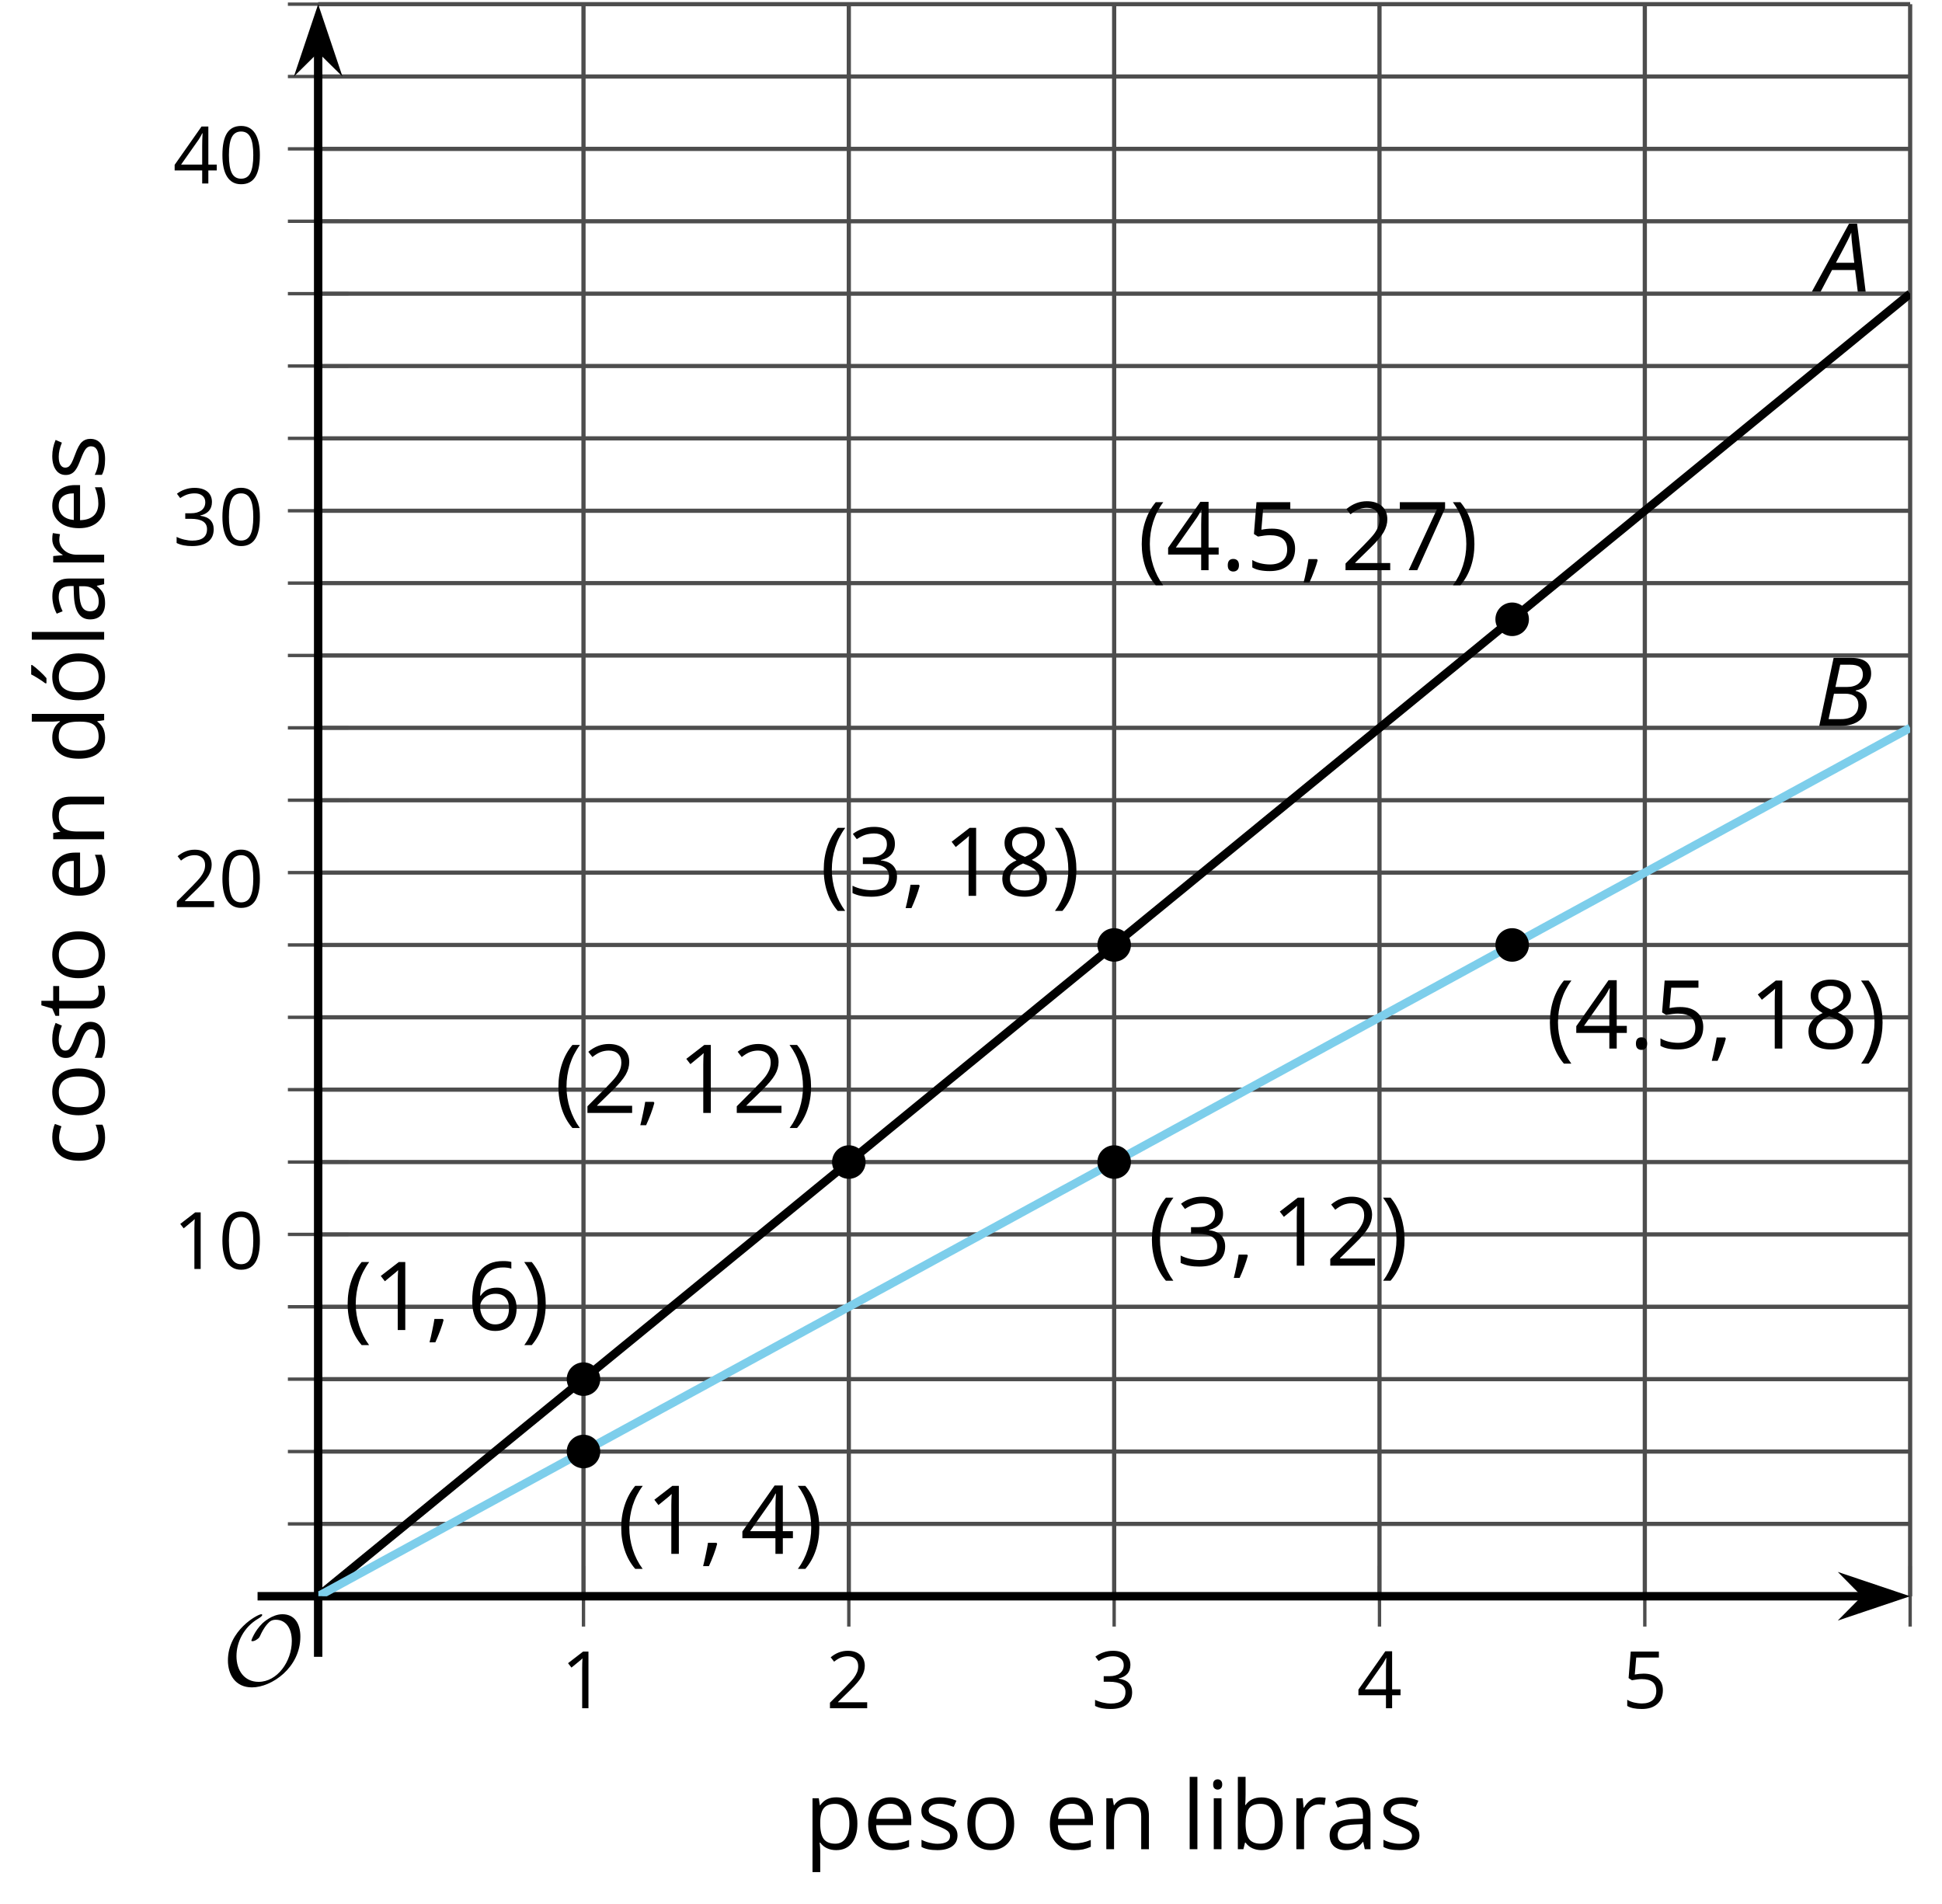 <?xml version='1.0' encoding='UTF-8'?>
<!-- This file was generated by dvisvgm 2.1.3 -->
<svg height='226.253pt' version='1.1' viewBox='-72 -72 230.753 226.253' width='230.753pt' xmlns='http://www.w3.org/2000/svg' xmlns:xlink='http://www.w3.org/1999/xlink'>
<defs>
<clipPath id='clip1'>
<path d='M-34.195 117.664H154.968V-71.504H-34.195Z'/>
</clipPath>
<path d='M0.453 -3.099C0.453 -2.138 0.597 -1.238 0.878 -0.403S1.575 1.166 2.116 1.79H3C2.486 1.094 2.094 0.326 1.823 -0.519S1.414 -2.227 1.414 -3.111C1.414 -4.011 1.547 -4.884 1.812 -5.735C2.083 -6.586 2.481 -7.365 3.011 -8.077H2.116C1.58 -7.436 1.166 -6.691 0.884 -5.84C0.597 -4.989 0.453 -4.077 0.453 -3.099Z' id='g10-8'/>
<path d='M2.895 -3.099C2.895 -4.066 2.751 -4.978 2.47 -5.834C2.188 -6.685 1.773 -7.431 1.232 -8.077H0.337C0.867 -7.365 1.265 -6.586 1.536 -5.735C1.801 -4.884 1.934 -4.011 1.934 -3.111C1.934 -2.227 1.796 -1.359 1.525 -0.519C1.254 0.326 0.862 1.099 0.348 1.79H1.232C1.768 1.171 2.182 0.442 2.464 -0.392C2.751 -1.227 2.895 -2.133 2.895 -3.099Z' id='g10-9'/>
<path d='M1.934 -1.315H0.928C0.878 -0.978 0.796 -0.525 0.674 0.039C0.558 0.602 0.448 1.077 0.348 1.459H1.039C1.232 1.039 1.42 0.586 1.602 0.099C1.785 -0.392 1.923 -0.818 2.017 -1.188L1.934 -1.315Z' id='g10-12'/>
<path d='M0.84 -0.586C0.84 -0.32 0.901 -0.133 1.028 -0.011C1.149 0.099 1.304 0.16 1.492 0.16C1.702 0.16 1.867 0.094 1.989 -0.033S2.171 -0.348 2.171 -0.586C2.171 -0.834 2.111 -1.017 1.989 -1.149C1.873 -1.271 1.707 -1.337 1.492 -1.337C1.282 -1.337 1.122 -1.271 1.006 -1.149C0.895 -1.017 0.84 -0.834 0.84 -0.586Z' id='g10-14'/>
<path d='M5.906 -4.05C5.906 -5.398 5.68 -6.425 5.227 -7.138C4.768 -7.851 4.105 -8.204 3.227 -8.204C2.326 -8.204 1.657 -7.862 1.221 -7.182S0.564 -5.459 0.564 -4.05C0.564 -2.685 0.79 -1.652 1.243 -0.95C1.696 -0.243 2.359 0.11 3.227 0.11C4.133 0.11 4.807 -0.232 5.249 -0.923C5.685 -1.613 5.906 -2.652 5.906 -4.05ZM1.492 -4.05C1.492 -5.227 1.63 -6.077 1.906 -6.608C2.182 -7.144 2.624 -7.409 3.227 -7.409C3.84 -7.409 4.282 -7.138 4.553 -6.597C4.829 -6.061 4.967 -5.21 4.967 -4.05S4.829 -2.039 4.553 -1.492C4.282 -0.95 3.84 -0.68 3.227 -0.68C2.624 -0.68 2.182 -0.95 1.906 -1.481C1.63 -2.022 1.492 -2.873 1.492 -4.05Z' id='g10-16'/>
<path d='M3.95 0V-8.077H3.177L1.039 -6.425L1.525 -5.796C2.304 -6.431 2.746 -6.79 2.84 -6.873S3.022 -7.039 3.099 -7.116C3.072 -6.691 3.055 -6.238 3.055 -5.757V0H3.95Z' id='g10-17'/>
<path d='M5.862 0V-0.851H1.707V-0.895L3.475 -2.624C4.265 -3.392 4.801 -4.022 5.088 -4.525S5.519 -5.53 5.519 -6.044C5.519 -6.702 5.304 -7.221 4.873 -7.613C4.442 -8 3.845 -8.193 3.088 -8.193C2.21 -8.193 1.403 -7.884 0.657 -7.265L1.144 -6.641C1.514 -6.934 1.845 -7.133 2.144 -7.243C2.448 -7.354 2.762 -7.409 3.099 -7.409C3.564 -7.409 3.928 -7.282 4.188 -7.028C4.448 -6.779 4.58 -6.436 4.58 -6.006C4.58 -5.702 4.53 -5.414 4.425 -5.149S4.166 -4.613 3.961 -4.332S3.326 -3.586 2.68 -2.928L0.552 -0.79V0H5.862Z' id='g10-18'/>
<path d='M5.558 -6.177C5.558 -6.801 5.343 -7.293 4.906 -7.657C4.47 -8.011 3.862 -8.193 3.077 -8.193C2.597 -8.193 2.144 -8.122 1.713 -7.967C1.276 -7.823 0.895 -7.613 0.564 -7.354L1.028 -6.735C1.431 -6.994 1.785 -7.171 2.099 -7.265S2.746 -7.409 3.099 -7.409C3.564 -7.409 3.934 -7.298 4.199 -7.072C4.475 -6.845 4.608 -6.536 4.608 -6.144C4.608 -5.652 4.425 -5.265 4.055 -4.983C3.685 -4.707 3.188 -4.569 2.558 -4.569H1.751V-3.779H2.547C4.088 -3.779 4.856 -3.287 4.856 -2.309C4.856 -1.215 4.16 -0.669 2.762 -0.669C2.409 -0.669 2.033 -0.713 1.635 -0.807C1.243 -0.895 0.867 -1.028 0.519 -1.199V-0.326C0.856 -0.166 1.199 -0.05 1.558 0.011C1.912 0.077 2.304 0.11 2.729 0.11C3.713 0.11 4.47 -0.099 5.006 -0.508C5.541 -0.923 5.807 -1.519 5.807 -2.287C5.807 -2.823 5.652 -3.26 5.337 -3.591S4.541 -4.127 3.895 -4.21V-4.254C4.425 -4.365 4.834 -4.586 5.127 -4.912C5.414 -5.238 5.558 -5.663 5.558 -6.177Z' id='g10-19'/>
<path d='M6.243 -1.856V-2.691H5.044V-8.122H4.072L0.238 -2.657V-1.856H4.166V0H5.044V-1.856H6.243ZM4.166 -2.691H1.155L3.68 -6.282C3.834 -6.514 4 -6.807 4.177 -7.16H4.221C4.182 -6.497 4.166 -5.901 4.166 -5.376V-2.691Z' id='g10-20'/>
<path d='M3.077 -4.934C2.657 -4.934 2.238 -4.89 1.812 -4.807L2.017 -7.232H5.249V-8.077H1.232L0.928 -4.298L1.403 -3.994C1.989 -4.099 2.459 -4.155 2.807 -4.155C4.188 -4.155 4.878 -3.591 4.878 -2.464C4.878 -1.884 4.696 -1.442 4.343 -1.138C3.978 -0.834 3.475 -0.68 2.829 -0.68C2.459 -0.68 2.077 -0.729 1.696 -0.818C1.315 -0.917 0.994 -1.044 0.735 -1.21V-0.326C1.215 -0.033 1.906 0.11 2.818 0.11C3.751 0.11 4.486 -0.127 5.017 -0.602C5.553 -1.077 5.818 -1.735 5.818 -2.569C5.818 -3.304 5.575 -3.878 5.083 -4.298C4.597 -4.724 3.928 -4.934 3.077 -4.934Z' id='g10-21'/>
<path d='M0.646 -3.453C0.646 -2.332 0.89 -1.459 1.381 -0.829C1.873 -0.204 2.536 0.11 3.37 0.11C4.149 0.11 4.773 -0.133 5.227 -0.608C5.691 -1.094 5.917 -1.751 5.917 -2.591C5.917 -3.343 5.707 -3.939 5.293 -4.376C4.873 -4.812 4.298 -5.033 3.575 -5.033C2.696 -5.033 2.055 -4.718 1.652 -4.083H1.586C1.63 -5.238 1.878 -6.088 2.337 -6.63C2.796 -7.166 3.453 -7.436 4.32 -7.436C4.685 -7.436 5.011 -7.392 5.293 -7.298V-8.088C5.055 -8.16 4.724 -8.193 4.309 -8.193C3.099 -8.193 2.188 -7.801 1.569 -7.017C0.956 -6.227 0.646 -5.039 0.646 -3.453ZM3.359 -0.669C3.011 -0.669 2.702 -0.762 2.431 -0.956C2.166 -1.149 1.956 -1.409 1.807 -1.735S1.586 -2.414 1.586 -2.796C1.586 -3.055 1.669 -3.304 1.834 -3.541C1.994 -3.779 2.215 -3.967 2.492 -4.105S3.072 -4.309 3.403 -4.309C3.939 -4.309 4.337 -4.155 4.608 -3.851S5.011 -3.127 5.011 -2.591C5.011 -1.967 4.867 -1.492 4.575 -1.16C4.287 -0.834 3.884 -0.669 3.359 -0.669Z' id='g10-22'/>
<path d='M1.575 0H2.591L5.895 -7.343V-8.077H0.519V-7.232H4.923L1.575 0Z' id='g10-23'/>
<path d='M3.227 -8.193C2.503 -8.193 1.923 -8.022 1.492 -7.669C1.055 -7.326 0.84 -6.856 0.84 -6.271C0.84 -5.856 0.95 -5.486 1.171 -5.149C1.392 -4.818 1.757 -4.508 2.265 -4.221C1.138 -3.707 0.575 -2.983 0.575 -2.061C0.575 -1.37 0.807 -0.834 1.271 -0.453C1.735 -0.077 2.398 0.11 3.26 0.11C4.072 0.11 4.713 -0.088 5.182 -0.486C5.652 -0.89 5.884 -1.425 5.884 -2.094C5.884 -2.547 5.746 -2.945 5.47 -3.293C5.193 -3.635 4.729 -3.961 4.072 -4.276C4.613 -4.547 5.006 -4.845 5.254 -5.171S5.624 -5.862 5.624 -6.26C5.624 -6.862 5.409 -7.337 4.978 -7.68S3.961 -8.193 3.227 -8.193ZM1.481 -2.039C1.481 -2.436 1.602 -2.779 1.851 -3.061C2.099 -3.348 2.497 -3.608 3.044 -3.845C3.757 -3.586 4.26 -3.315 4.547 -3.039C4.834 -2.757 4.978 -2.442 4.978 -2.083C4.978 -1.635 4.823 -1.282 4.519 -1.022S3.785 -0.635 3.238 -0.635C2.68 -0.635 2.249 -0.757 1.945 -1.006C1.635 -1.254 1.481 -1.597 1.481 -2.039ZM3.215 -7.448C3.685 -7.448 4.05 -7.337 4.32 -7.116C4.586 -6.901 4.718 -6.602 4.718 -6.232C4.718 -5.895 4.608 -5.597 4.387 -5.343C4.171 -5.088 3.796 -4.851 3.271 -4.63C2.685 -4.873 2.282 -5.116 2.066 -5.359S1.74 -5.895 1.74 -6.232C1.74 -6.602 1.873 -6.895 2.133 -7.116S2.757 -7.448 3.215 -7.448Z' id='g10-24'/>
<path d='M4.696 0H5.376V-4.133C5.376 -4.84 5.204 -5.354 4.851 -5.674C4.508 -5.994 3.972 -6.155 3.249 -6.155C2.89 -6.155 2.536 -6.111 2.177 -6.017C1.823 -5.923 1.497 -5.796 1.199 -5.635L1.481 -4.934C2.116 -5.243 2.691 -5.398 3.193 -5.398C3.641 -5.398 3.967 -5.282 4.177 -5.061C4.376 -4.829 4.481 -4.481 4.481 -4.006V-3.63L3.453 -3.597C1.497 -3.536 0.519 -2.895 0.519 -1.674C0.519 -1.105 0.691 -0.663 1.028 -0.354C1.37 -0.044 1.84 0.11 2.442 0.11C2.89 0.11 3.265 0.044 3.569 -0.088C3.867 -0.227 4.166 -0.481 4.47 -0.862H4.514L4.696 0ZM2.624 -0.646C2.265 -0.646 1.983 -0.735 1.779 -0.906C1.58 -1.077 1.481 -1.331 1.481 -1.663C1.481 -2.088 1.641 -2.398 1.967 -2.597C2.287 -2.801 2.812 -2.912 3.541 -2.939L4.459 -2.978V-2.431C4.459 -1.867 4.298 -1.431 3.967 -1.116C3.646 -0.801 3.193 -0.646 2.624 -0.646Z' id='g10-65'/>
<path d='M3.79 -6.155C2.95 -6.155 2.315 -5.851 1.89 -5.249H1.845C1.873 -5.619 1.89 -6.039 1.89 -6.508V-8.597H0.972V0H1.63L1.823 -0.779H1.89C2.111 -0.475 2.387 -0.254 2.707 -0.11C3.039 0.039 3.398 0.11 3.79 0.11C4.58 0.11 5.193 -0.166 5.635 -0.718C6.083 -1.265 6.304 -2.039 6.304 -3.033S6.083 -4.796 5.646 -5.337C5.204 -5.884 4.586 -6.155 3.79 -6.155ZM3.657 -5.387C4.238 -5.387 4.663 -5.193 4.939 -4.807S5.354 -3.834 5.354 -3.044C5.354 -2.276 5.215 -1.685 4.939 -1.271C4.663 -0.862 4.243 -0.657 3.68 -0.657C3.055 -0.657 2.597 -0.84 2.315 -1.204C2.033 -1.575 1.89 -2.182 1.89 -3.033S2.028 -4.486 2.304 -4.851C2.58 -5.204 3.033 -5.387 3.657 -5.387Z' id='g10-66'/>
<path d='M3.392 0.11C4.006 0.11 4.519 0.006 4.923 -0.204V-1.017C4.392 -0.801 3.873 -0.691 3.37 -0.691C2.779 -0.691 2.337 -0.89 2.033 -1.287C1.735 -1.685 1.586 -2.254 1.586 -3C1.586 -4.569 2.199 -5.354 3.431 -5.354C3.613 -5.354 3.829 -5.326 4.066 -5.271C4.304 -5.221 4.525 -5.155 4.729 -5.072L5.011 -5.851C4.845 -5.934 4.619 -6.011 4.326 -6.072S3.746 -6.166 3.453 -6.166C2.552 -6.166 1.856 -5.89 1.37 -5.337C0.878 -4.785 0.635 -4 0.635 -2.989C0.635 -2 0.873 -1.238 1.359 -0.696C1.834 -0.16 2.514 0.11 3.392 0.11Z' id='g10-67'/>
<path d='M5.094 -0.812L5.215 0H5.961V-8.597H5.044V-6.133L5.066 -5.707L5.105 -5.271H5.033C4.597 -5.867 3.967 -6.166 3.144 -6.166C2.354 -6.166 1.74 -5.89 1.298 -5.337S0.635 -4.011 0.635 -3.011S0.856 -1.243 1.293 -0.702C1.735 -0.16 2.354 0.11 3.144 0.11C3.989 0.11 4.619 -0.199 5.044 -0.812H5.094ZM3.26 -0.657C2.713 -0.657 2.293 -0.856 2.011 -1.249S1.586 -2.227 1.586 -3C1.586 -3.762 1.729 -4.354 2.011 -4.773C2.298 -5.188 2.713 -5.398 3.249 -5.398C3.873 -5.398 4.332 -5.215 4.619 -4.851C4.901 -4.481 5.044 -3.867 5.044 -3.011V-2.818C5.044 -2.061 4.906 -1.508 4.619 -1.171C4.343 -0.829 3.884 -0.657 3.26 -0.657Z' id='g10-68'/>
<path d='M3.53 0.11C3.939 0.11 4.287 0.077 4.575 0.022C4.867 -0.044 5.171 -0.144 5.497 -0.282V-1.099C4.862 -0.829 4.215 -0.691 3.564 -0.691C2.945 -0.691 2.464 -0.873 2.122 -1.243C1.785 -1.613 1.602 -2.149 1.586 -2.862H5.757V-3.442C5.757 -4.26 5.536 -4.917 5.094 -5.414C4.652 -5.917 4.05 -6.166 3.293 -6.166C2.481 -6.166 1.84 -5.878 1.359 -5.304C0.873 -4.729 0.635 -3.956 0.635 -2.978C0.635 -2.011 0.895 -1.254 1.414 -0.707C1.928 -0.16 2.635 0.11 3.53 0.11ZM3.282 -5.398C3.762 -5.398 4.127 -5.243 4.387 -4.939C4.646 -4.63 4.773 -4.188 4.773 -3.608H1.608C1.657 -4.166 1.829 -4.608 2.122 -4.923C2.409 -5.238 2.796 -5.398 3.282 -5.398Z' id='g10-69'/>
<path d='M1.89 0V-6.055H0.972V0H1.89ZM0.895 -7.696C0.895 -7.492 0.945 -7.337 1.05 -7.238C1.155 -7.133 1.282 -7.083 1.436 -7.083C1.586 -7.083 1.713 -7.133 1.818 -7.238C1.923 -7.337 1.978 -7.492 1.978 -7.696S1.923 -8.055 1.818 -8.155S1.586 -8.304 1.436 -8.304C1.282 -8.304 1.155 -8.254 1.05 -8.155C0.945 -8.061 0.895 -7.906 0.895 -7.696Z' id='g10-73'/>
<path d='M1.89 0V-8.597H0.972V0H1.89Z' id='g10-76'/>
<path d='M5.116 0H6.033V-3.95C6.033 -4.724 5.851 -5.287 5.481 -5.635C5.111 -5.989 4.564 -6.166 3.834 -6.166C3.42 -6.166 3.039 -6.083 2.702 -5.923C2.365 -5.757 2.099 -5.525 1.912 -5.227H1.867L1.718 -6.055H0.972V0H1.89V-3.177C1.89 -3.967 2.039 -4.53 2.332 -4.873S3.088 -5.387 3.724 -5.387C4.204 -5.387 4.553 -5.265 4.779 -5.022S5.116 -4.409 5.116 -3.917V0Z' id='g10-78'/>
<path d='M6.199 -3.033C6.199 -3.994 5.95 -4.757 5.448 -5.32C4.95 -5.884 4.276 -6.166 3.431 -6.166C2.552 -6.166 1.867 -5.89 1.376 -5.337C0.884 -4.79 0.635 -4.022 0.635 -3.033C0.635 -2.398 0.751 -1.84 0.978 -1.365S1.53 -0.525 1.95 -0.271S2.851 0.11 3.392 0.11C4.271 0.11 4.956 -0.166 5.453 -0.718C5.95 -1.276 6.199 -2.044 6.199 -3.033ZM1.586 -3.033C1.586 -3.812 1.74 -4.403 2.044 -4.796S2.801 -5.387 3.403 -5.387C4.011 -5.387 4.47 -5.188 4.785 -4.785C5.094 -4.387 5.249 -3.801 5.249 -3.033C5.249 -2.254 5.094 -1.669 4.785 -1.26C4.47 -0.862 4.017 -0.657 3.414 -0.657S2.359 -0.862 2.05 -1.265S1.586 -2.26 1.586 -3.033Z' id='g10-79'/>
<path d='M3.79 0.11C4.58 0.11 5.193 -0.166 5.635 -0.718C6.083 -1.265 6.304 -2.039 6.304 -3.033C6.304 -4.022 6.088 -4.796 5.646 -5.343C5.215 -5.89 4.591 -6.166 3.79 -6.166C3.387 -6.166 3.028 -6.094 2.713 -5.945S2.127 -5.558 1.89 -5.227H1.845L1.718 -6.055H0.972V2.718H1.89V0.227C1.89 -0.088 1.867 -0.425 1.823 -0.779H1.89C2.111 -0.475 2.387 -0.254 2.707 -0.11C3.039 0.039 3.398 0.11 3.79 0.11ZM3.657 -5.387C4.193 -5.387 4.613 -5.182 4.906 -4.785C5.204 -4.376 5.354 -3.801 5.354 -3.044C5.354 -2.298 5.204 -1.718 4.906 -1.293C4.613 -0.867 4.204 -0.657 3.68 -0.657C3.055 -0.657 2.597 -0.84 2.315 -1.204C2.033 -1.575 1.89 -2.182 1.89 -3.033V-3.238C1.895 -3.983 2.039 -4.53 2.315 -4.873S3.039 -5.387 3.657 -5.387Z' id='g10-80'/>
<path d='M3.735 -6.166C3.354 -6.166 3.006 -6.061 2.691 -5.845S2.105 -5.326 1.878 -4.934H1.834L1.729 -6.055H0.972V0H1.89V-3.249C1.89 -3.84 2.066 -4.337 2.409 -4.735C2.762 -5.133 3.177 -5.332 3.669 -5.332C3.862 -5.332 4.083 -5.304 4.332 -5.249L4.459 -6.099C4.243 -6.144 4.006 -6.166 3.735 -6.166Z' id='g10-82'/>
<path d='M4.878 -1.652C4.878 -2.055 4.751 -2.387 4.497 -2.652C4.249 -2.917 3.762 -3.182 3.044 -3.442C2.519 -3.635 2.166 -3.785 1.983 -3.89S1.669 -4.099 1.58 -4.215C1.503 -4.332 1.459 -4.47 1.459 -4.63C1.459 -4.867 1.569 -5.055 1.79 -5.193S2.337 -5.398 2.773 -5.398C3.265 -5.398 3.818 -5.271 4.425 -5.022L4.751 -5.768C4.127 -6.033 3.492 -6.166 2.84 -6.166C2.138 -6.166 1.591 -6.022 1.188 -5.735C0.785 -5.453 0.586 -5.061 0.586 -4.569C0.586 -4.293 0.641 -4.055 0.762 -3.856C0.873 -3.657 1.05 -3.481 1.293 -3.326C1.525 -3.166 1.928 -2.983 2.492 -2.773C3.083 -2.547 3.481 -2.348 3.691 -2.177C3.89 -2.011 3.994 -1.812 3.994 -1.575C3.994 -1.26 3.867 -1.028 3.608 -0.873C3.348 -0.724 2.983 -0.646 2.503 -0.646C2.193 -0.646 1.873 -0.691 1.536 -0.773C1.204 -0.856 0.895 -0.972 0.602 -1.122V-0.271C1.05 -0.017 1.68 0.11 2.481 0.11C3.238 0.11 3.829 -0.044 4.249 -0.348S4.878 -1.088 4.878 -1.652Z' id='g10-83'/>
<path d='M2.928 -0.646C2.624 -0.646 2.387 -0.746 2.215 -0.939S1.956 -1.414 1.956 -1.779V-5.343H3.713V-6.055H1.956V-7.459H1.425L1.039 -6.166L0.171 -5.785V-5.343H1.039V-1.74C1.039 -0.508 1.624 0.11 2.796 0.11C2.95 0.11 3.127 0.094 3.315 0.066C3.514 0.033 3.657 -0.006 3.757 -0.055V-0.757C3.669 -0.729 3.547 -0.707 3.398 -0.685C3.249 -0.657 3.088 -0.646 2.928 -0.646Z' id='g10-84'/>
<path d='M6.199 -3.033C6.199 -3.994 5.95 -4.757 5.448 -5.32C4.95 -5.884 4.276 -6.166 3.431 -6.166C2.552 -6.166 1.867 -5.89 1.376 -5.337C0.884 -4.79 0.635 -4.022 0.635 -3.033C0.635 -2.398 0.751 -1.84 0.978 -1.365S1.53 -0.525 1.95 -0.271S2.851 0.11 3.392 0.11C4.271 0.11 4.956 -0.166 5.453 -0.718C5.95 -1.276 6.199 -2.044 6.199 -3.033ZM1.586 -3.033C1.586 -3.812 1.74 -4.403 2.044 -4.796S2.801 -5.387 3.403 -5.387C4.011 -5.387 4.47 -5.188 4.785 -4.785C5.094 -4.387 5.249 -3.801 5.249 -3.033C5.249 -2.254 5.094 -1.669 4.785 -1.26C4.47 -0.862 4.017 -0.657 3.414 -0.657S2.359 -0.862 2.05 -1.265S1.586 -2.26 1.586 -3.033ZM2.646 -6.994V-6.856H3.26C3.497 -7.05 3.773 -7.32 4.094 -7.669S4.657 -8.315 4.818 -8.553V-8.669H3.702C3.586 -8.431 3.425 -8.149 3.215 -7.823C3.017 -7.497 2.823 -7.221 2.646 -6.994Z' id='g10-178'/>
<use id='g12-16' transform='scale(0.833)' xlink:href='#g10-16'/>
<use id='g12-17' transform='scale(0.833)' xlink:href='#g10-17'/>
<use id='g12-18' transform='scale(0.833)' xlink:href='#g10-18'/>
<use id='g12-19' transform='scale(0.833)' xlink:href='#g10-19'/>
<use id='g12-20' transform='scale(0.833)' xlink:href='#g10-20'/>
<use id='g12-21' transform='scale(0.833)' xlink:href='#g10-21'/>
<path d='M4.492 -2.569L4.807 0H5.746L4.729 -8.077H3.768L-0.646 0H0.398L1.751 -2.569H4.492ZM4.392 -3.431H2.215C2.972 -4.856 3.436 -5.729 3.591 -6.05C3.757 -6.37 3.901 -6.691 4.039 -7.017C4.055 -6.387 4.111 -5.74 4.199 -5.083L4.392 -3.431Z' id='g4-33'/>
<path d='M4.254 -8.077H2.182L0.475 0H3.033C3.972 0 4.724 -0.221 5.282 -0.663C5.84 -1.111 6.122 -1.724 6.122 -2.503C6.122 -2.906 6.011 -3.254 5.779 -3.547C5.558 -3.834 5.232 -4.039 4.807 -4.155V-4.21C5.387 -4.315 5.84 -4.547 6.16 -4.906S6.641 -5.702 6.641 -6.221C6.641 -7.459 5.845 -8.077 4.254 -8.077ZM2.398 -4.619L2.967 -7.265H4.133C4.657 -7.265 5.044 -7.171 5.293 -6.983C5.536 -6.79 5.657 -6.503 5.657 -6.122C5.657 -5.657 5.486 -5.293 5.144 -5.022S4.343 -4.619 3.768 -4.619H2.398ZM1.586 -0.801L2.227 -3.823H3.53C4.044 -3.823 4.442 -3.713 4.718 -3.481C4.989 -3.26 5.127 -2.928 5.127 -2.503C5.127 -1.961 4.95 -1.541 4.591 -1.249C4.232 -0.95 3.724 -0.801 3.055 -0.801H1.586Z' id='g4-34'/>
<use id='g17-65' xlink:href='#g10-65'/>
<use id='g17-66' xlink:href='#g10-66'/>
<use id='g17-67' xlink:href='#g10-67'/>
<use id='g17-68' xlink:href='#g10-68'/>
<use id='g17-69' xlink:href='#g10-69'/>
<use id='g17-73' xlink:href='#g10-73'/>
<use id='g17-76' xlink:href='#g10-76'/>
<use id='g17-78' xlink:href='#g10-78'/>
<use id='g17-79' xlink:href='#g10-79'/>
<use id='g17-80' xlink:href='#g10-80'/>
<use id='g17-82' xlink:href='#g10-82'/>
<use id='g17-83' xlink:href='#g10-83'/>
<use id='g17-84' xlink:href='#g10-84'/>
<use id='g17-178' xlink:href='#g10-178'/>
<path d='M9.289 -5.762C9.289 -7.281 8.62 -8.428 7.161 -8.428C5.918 -8.428 4.866 -7.424 4.782 -7.352C3.826 -6.408 3.467 -5.332 3.467 -5.308C3.467 -5.236 3.527 -5.224 3.587 -5.224C3.814 -5.224 4.005 -5.344 4.184 -5.475C4.399 -5.631 4.411 -5.667 4.543 -5.942C4.651 -6.181 4.926 -6.767 5.368 -7.269C5.655 -7.592 5.894 -7.771 6.372 -7.771C7.532 -7.771 8.273 -6.814 8.273 -5.248C8.273 -2.809 6.539 -0.395 4.328 -0.395C2.63 -0.395 1.698 -1.745 1.698 -3.455C1.698 -5.081 2.534 -6.874 4.28 -7.902C4.399 -7.974 4.758 -8.189 4.758 -8.345C4.758 -8.428 4.663 -8.428 4.639 -8.428C4.22 -8.428 0.681 -6.528 0.681 -2.941C0.681 -1.267 1.554 0.263 3.539 0.263C5.87 0.263 9.289 -2.08 9.289 -5.762Z' id='g5-79'/>
</defs>
<g id='page1'>
<path d='M-2.668 117.664V-71.504M28.859 117.664V-71.504M60.387 117.664V-71.504M91.914 117.664V-71.504M123.441 117.664V-71.504M154.968 117.664V-71.504' fill='none' stroke='#4d4d4d' stroke-linejoin='bevel' stroke-miterlimit='10.037' stroke-width='0.5'/>
<path d='M-34.195 109.066H154.968M-34.195 100.469H154.968M-34.195 91.867H154.968M-34.195 83.269H154.968M-34.195 66.074H154.968M-34.195 57.473H154.968M-34.195 48.875H154.968M-34.195 40.277H154.968M-34.195 23.082H154.968M-34.195 14.48H154.968M-34.195 5.883H154.968M-34.195 -2.715H154.968M-34.195 -19.914H154.968M-34.195 -28.512H154.968M-34.195 -37.109H154.968M-34.195 -45.707H154.968M-34.195 -62.906H154.968M-34.195 -71.504H154.968' fill='none' stroke='#4d4d4d' stroke-linejoin='bevel' stroke-miterlimit='10.037' stroke-width='0.5'/>
<path d='M-34.195 74.672H154.968M-34.195 31.68H154.968M-34.195 -11.313H154.968M-34.195 -54.309H154.968' fill='none' stroke='#4d4d4d' stroke-linejoin='bevel' stroke-miterlimit='10.037' stroke-width='0.5'/>
<path d='M-2.668 121.266V114.062M28.859 121.266V114.062M60.387 121.266V114.062M91.914 121.266V114.062M123.441 121.266V114.062M154.968 121.266V114.062' fill='none' stroke='#4d4d4d' stroke-linejoin='bevel' stroke-miterlimit='10.037' stroke-width='0.4'/>
<path d='M-37.793 109.066H-30.594M-37.793 100.469H-30.594M-37.793 91.867H-30.594M-37.793 83.269H-30.594M-37.793 66.074H-30.594M-37.793 57.473H-30.594M-37.793 48.875H-30.594M-37.793 40.277H-30.594M-37.793 23.082H-30.594M-37.793 14.48H-30.594M-37.793 5.883H-30.594M-37.793 -2.715H-30.594M-37.793 -19.914H-30.594M-37.793 -28.512H-30.594M-37.793 -37.109H-30.594M-37.793 -45.707H-30.594M-37.793 -62.906H-30.594M-37.793 -71.504H-30.594' fill='none' stroke='#4d4d4d' stroke-linejoin='bevel' stroke-miterlimit='10.037' stroke-width='0.4'/>
<path d='M-37.793 74.672H-30.594M-37.793 31.68H-30.594M-37.793 -11.313H-30.594M-37.793 -54.309H-30.594' fill='none' stroke='#4d4d4d' stroke-linejoin='bevel' stroke-miterlimit='10.037' stroke-width='0.4'/>
<path d='M-34.195 117.664H149.675' fill='none' stroke='#000000' stroke-linejoin='bevel' stroke-miterlimit='10.037' stroke-width='1'/>
<path d='M153.395 117.664L148.203 115.918L149.926 117.664L148.203 119.41Z'/>
<path d='M153.395 117.664L148.203 115.918L149.926 117.664L148.203 119.41Z' fill='none' stroke='#000000' stroke-miterlimit='10.037' stroke-width='1'/>
<path d='M-34.195 117.664V-66.211' fill='none' stroke='#000000' stroke-linejoin='bevel' stroke-miterlimit='10.037' stroke-width='1'/>
<path d='M-34.195 -69.93L-35.938 -64.738L-34.195 -66.461L-32.449 -64.738Z'/>
<path d='M-34.195 -69.93L-35.938 -64.738L-34.195 -66.461L-32.449 -64.738Z' fill='none' stroke='#000000' stroke-miterlimit='10.037' stroke-width='1'/>
<g transform='matrix(1 0 0 1 -8.981 49.895)'>
<use x='3.612' xlink:href='#g12-17' y='81.074'/>
</g>
<g transform='matrix(1 0 0 1 22.546 49.895)'>
<use x='3.612' xlink:href='#g12-18' y='81.074'/>
</g>
<g transform='matrix(1 0 0 1 54.074 49.895)'>
<use x='3.612' xlink:href='#g12-19' y='81.074'/>
</g>
<g transform='matrix(1 0 0 1 85.601 49.895)'>
<use x='3.612' xlink:href='#g12-20' y='81.074'/>
</g>
<g transform='matrix(1 0 0 1 117.128 49.895)'>
<use x='3.612' xlink:href='#g12-21' y='81.074'/>
</g>
<g transform='matrix(1 0 0 1 -55.058 -2.297)'>
<use x='3.612' xlink:href='#g12-17' y='81.074'/>
<use x='9.016' xlink:href='#g12-16' y='81.074'/>
</g>
<g transform='matrix(1 0 0 1 -55.058 -45.29)'>
<use x='3.612' xlink:href='#g12-18' y='81.074'/>
<use x='9.016' xlink:href='#g12-16' y='81.074'/>
</g>
<g transform='matrix(1 0 0 1 -55.058 -88.282)'>
<use x='3.612' xlink:href='#g12-19' y='81.074'/>
<use x='9.016' xlink:href='#g12-16' y='81.074'/>
</g>
<g transform='matrix(1 0 0 1 -55.058 -131.275)'>
<use x='3.612' xlink:href='#g12-20' y='81.074'/>
<use x='9.016' xlink:href='#g12-16' y='81.074'/>
</g>
<path clip-path='url(#clip1)' d='M-34.195 117.664L-33.242 116.887L-32.293 116.109L-31.344 115.332L-30.391 114.555L-29.441 113.773L-28.492 112.996L-27.539 112.219L-26.59 111.441L-25.641 110.664L-24.688 109.887L-23.738 109.109L-22.789 108.332L-21.836 107.555L-20.887 106.777L-19.938 105.996L-18.984 105.219L-18.035 104.441L-17.086 103.664L-16.133 102.887L-15.184 102.109L-14.234 101.332L-13.281 100.555L-12.332 99.777L-11.379 98.996L-10.43 98.219L-9.48 97.441L-8.527 96.664L-7.578 95.887L-6.629 95.109L-5.676 94.332L-4.726 93.555L-3.777 92.777L-2.824 92L-1.875 91.219L-0.926 90.441L0.027 89.664L0.977 88.887L1.926 88.109L2.879 87.332L3.828 86.555L4.777 85.777L5.731 85L6.68 84.219L7.629 83.441L8.582 82.664L9.531 81.887L10.484 81.109L11.434 80.332L12.383 79.555L13.336 78.777L14.285 78L15.234 77.219L16.188 76.441L17.137 75.664L18.086 74.887L19.039 74.109L19.988 73.332L20.938 72.555L21.891 71.777L22.84 71L23.789 70.223L24.742 69.441L25.691 68.664L26.641 67.887L27.594 67.109L28.543 66.332L29.492 65.555L30.445 64.777L31.395 64L32.344 63.223L33.297 62.441L34.246 61.664L35.199 60.887L36.148 60.109L37.098 59.332L38.051 58.555L39 57.777L39.949 57L40.902 56.223L41.852 55.445L42.801 54.664L43.754 53.887L44.703 53.109L45.652 52.332L46.605 51.555L47.555 50.777L48.504 50L49.457 49.223L50.406 48.445L51.355 47.664L52.309 46.887L53.258 46.109L54.207 45.332L55.16 44.555L56.109 43.777L57.062 43L58.012 42.223L58.961 41.445L59.914 40.664L60.863 39.887L61.812 39.109L62.766 38.332L63.715 37.555L64.664 36.777L65.617 36L66.566 35.223L67.515 34.445L68.468 33.668L69.418 32.887L70.367 32.109L71.32 31.332L72.269 30.555L73.218 29.777L74.172 29L75.121 28.223L76.07 27.445L77.023 26.668L77.972 25.887L78.922 25.109L79.875 24.332L80.824 23.555L81.777 22.777L82.726 22L83.675 21.223L84.629 20.445L85.578 19.668L86.527 18.89L87.48 18.109L88.429 17.332L89.379 16.555L90.332 15.777L91.281 15L92.23 14.223L93.183 13.445L94.132 12.668L95.082 11.891L96.035 11.109L96.984 10.332L97.933 9.555L98.886 8.777L99.836 8L100.789 7.223L101.738 6.445L102.687 5.668L103.64 4.891L104.589 4.109L105.539 3.332L106.492 2.555L107.441 1.777L108.39 1L109.343 0.223L110.293 -0.555L111.242 -1.332L112.195 -2.109L113.144 -2.887L114.093 -3.668L115.047 -4.445L115.996 -5.223L116.945 -6L117.898 -6.777L118.847 -7.555L119.797 -8.332L120.75 -9.109L121.699 -9.887L122.648 -10.668L123.601 -11.445L124.55 -12.223L125.504 -13L126.453 -13.777L127.402 -14.555L128.355 -15.332L129.304 -16.109L130.254 -16.887L131.207 -17.664L132.156 -18.445L133.105 -19.223L134.058 -20L135.007 -20.777L135.957 -21.555L136.91 -22.332L137.859 -23.109L138.808 -23.887L139.761 -24.664L140.711 -25.445L141.66 -26.223L142.613 -27L143.562 -27.777L144.511 -28.555L145.464 -29.332L146.414 -30.109L147.367 -30.887L148.316 -31.664L149.265 -32.445L150.218 -33.223L151.168 -34L152.117 -34.777L153.07 -35.555L154.019 -36.332L154.968 -37.109' fill='none' stroke='#000000' stroke-linejoin='bevel' stroke-miterlimit='10.037' stroke-width='1'/>
<path clip-path='url(#clip1)' d='M-0.676 91.867C-0.676 90.769 -1.566 89.875 -2.668 89.875C-3.769 89.875 -4.66 90.769 -4.66 91.867C-4.66 92.969 -3.769 93.859 -2.668 93.859C-1.566 93.859 -0.676 92.969 -0.676 91.867Z'/>
<g transform='matrix(1 0 0 1 -34.756 4.958)'>
<use x='3.612' xlink:href='#g10-8' y='81.074'/>
<use x='6.962' xlink:href='#g10-17' y='81.074'/>
<use x='13.447' xlink:href='#g10-12' y='81.074'/>
<use x='18.222' xlink:href='#g10-22' y='81.074'/>
<use x='24.707' xlink:href='#g10-9' y='81.074'/>
</g>
<path clip-path='url(#clip1)' d='M30.852 66.074C30.852 64.973 29.961 64.082 28.859 64.082S26.867 64.973 26.867 66.074C26.867 67.172 27.758 68.066 28.859 68.066S30.852 67.172 30.852 66.074Z'/>
<g transform='matrix(1 0 0 1 -9.713 -20.837)'>
<use x='3.612' xlink:href='#g10-8' y='81.074'/>
<use x='6.962' xlink:href='#g10-18' y='81.074'/>
<use x='13.447' xlink:href='#g10-12' y='81.074'/>
<use x='18.222' xlink:href='#g10-17' y='81.074'/>
<use x='24.707' xlink:href='#g10-18' y='81.074'/>
<use x='31.192' xlink:href='#g10-9' y='81.074'/>
</g>
<path clip-path='url(#clip1)' d='M62.379 40.277C62.379 39.176 61.488 38.285 60.387 38.285C59.285 38.285 58.395 39.176 58.395 40.277C58.395 41.379 59.285 42.269 60.387 42.269C61.488 42.269 62.379 41.379 62.379 40.277Z'/>
<g transform='matrix(1 0 0 1 21.814 -46.633)'>
<use x='3.612' xlink:href='#g10-8' y='81.074'/>
<use x='6.962' xlink:href='#g10-19' y='81.074'/>
<use x='13.447' xlink:href='#g10-12' y='81.074'/>
<use x='18.222' xlink:href='#g10-17' y='81.074'/>
<use x='24.707' xlink:href='#g10-24' y='81.074'/>
<use x='31.192' xlink:href='#g10-9' y='81.074'/>
</g>
<path clip-path='url(#clip1)' d='M109.672 1.582C109.672 0.484 108.777 -0.41 107.679 -0.41C106.578 -0.41 105.687 0.484 105.687 1.582C105.687 2.683 106.578 3.578 107.679 3.578C108.777 3.578 109.672 2.683 109.672 1.582Z'/>
<g transform='matrix(1 0 0 1 59.599 -85.326)'>
<use x='3.612' xlink:href='#g10-8' y='81.074'/>
<use x='6.962' xlink:href='#g10-20' y='81.074'/>
<use x='13.447' xlink:href='#g10-14' y='81.074'/>
<use x='16.468' xlink:href='#g10-21' y='81.074'/>
<use x='22.953' xlink:href='#g10-12' y='81.074'/>
<use x='27.728' xlink:href='#g10-18' y='81.074'/>
<use x='34.213' xlink:href='#g10-23' y='81.074'/>
<use x='40.699' xlink:href='#g10-9' y='81.074'/>
</g>
<g transform='matrix(1 0 0 1 140.324 -118.42)'>
<use x='3.612' xlink:href='#g4-33' y='81.074'/>
</g>
<path clip-path='url(#clip1)' d='M-34.195 117.664L-33.242 117.144L-32.293 116.629L-31.344 116.109L-30.391 115.59L-29.441 115.07L-28.492 114.555L-27.539 114.035L-26.59 113.516L-25.641 112.996L-24.688 112.48L-23.738 111.961L-22.789 111.441L-21.836 110.922L-20.887 110.406L-19.938 109.887L-18.984 109.367L-18.035 108.848L-17.086 108.332L-16.133 107.812L-15.184 107.293L-14.234 106.777L-13.281 106.258L-12.332 105.738L-11.379 105.219L-10.43 104.703L-9.48 104.184L-8.527 103.664L-7.578 103.144L-6.629 102.629L-5.676 102.109L-4.726 101.59L-3.777 101.07L-2.824 100.555L-1.875 100.035L-0.926 99.516L0.027 98.996L0.977 98.48L1.926 97.961L2.879 97.441L3.828 96.926L4.777 96.406L5.731 95.887L6.68 95.367L7.629 94.852L8.582 94.332L9.531 93.812L10.484 93.293L11.434 92.777L12.383 92.258L13.336 91.738L14.285 91.219L15.234 90.703L16.188 90.183L17.137 89.664L18.086 89.144L19.039 88.629L19.988 88.109L20.938 87.59L21.891 87.074L22.84 86.555L23.789 86.035L24.742 85.516L25.691 85L26.641 84.48L27.594 83.961L28.543 83.441L29.492 82.926L30.445 82.406L31.395 81.887L32.344 81.367L33.297 80.852L34.246 80.332L35.199 79.812L36.148 79.293L37.098 78.777L38.051 78.258L39 77.738L39.949 77.219L40.902 76.703L41.852 76.183L42.801 75.664L43.754 75.148L44.703 74.629L45.652 74.109L46.605 73.59L47.555 73.074L48.504 72.555L49.457 72.035L50.406 71.516L51.355 71L52.309 70.48L53.258 69.961L54.207 69.441L55.16 68.926L56.109 68.406L57.062 67.887L58.012 67.367L58.961 66.852L59.914 66.332L60.863 65.812L61.812 65.297L62.766 64.777L63.715 64.258L64.664 63.738L65.617 63.223L66.566 62.703L67.515 62.184L68.468 61.664L69.418 61.148L70.367 60.629L71.32 60.109L72.269 59.59L73.218 59.074L74.172 58.555L75.121 58.035L76.07 57.516L77.023 57L77.972 56.48L78.922 55.961L79.875 55.445L80.824 54.926L81.777 54.406L82.726 53.887L83.675 53.371L84.629 52.852L85.578 52.332L86.527 51.812L87.48 51.297L88.429 50.777L89.379 50.258L90.332 49.738L91.281 49.223L92.23 48.703L93.183 48.184L94.132 47.664L95.082 47.148L96.035 46.629L96.984 46.109L97.933 45.594L98.886 45.074L99.836 44.555L100.789 44.035L101.738 43.519L102.687 43L103.64 42.48L104.589 41.961L105.539 41.445L106.492 40.926L107.441 40.406L108.39 39.887L109.343 39.371L110.293 38.852L111.242 38.332L112.195 37.812L113.144 37.297L114.093 36.777L115.047 36.258L115.996 35.738L116.945 35.223L117.898 34.703L118.847 34.184L119.797 33.668L120.75 33.148L121.699 32.629L122.648 32.109L123.601 31.594L124.55 31.074L125.504 30.555L126.453 30.035L127.402 29.519L128.355 29L129.304 28.48L130.254 27.961L131.207 27.445L132.156 26.926L133.105 26.406L134.058 25.887L135.007 25.371L135.957 24.852L136.91 24.332L137.859 23.816L138.808 23.297L139.761 22.777L140.711 22.258L141.66 21.742L142.613 21.223L143.562 20.703L144.511 20.183L145.464 19.668L146.414 19.148L147.367 18.629L148.316 18.109L149.265 17.594L150.218 17.074L151.168 16.555L152.117 16.035L153.07 15.519L154.019 15L154.968 14.48' fill='none' stroke='#7dceeb' stroke-linejoin='bevel' stroke-miterlimit='10.037' stroke-width='1'/>
<path clip-path='url(#clip1)' d='M-0.676 100.469C-0.676 99.367 -1.566 98.473 -2.668 98.473C-3.769 98.473 -4.66 99.367 -4.66 100.469C-4.66 101.566 -3.769 102.461 -2.668 102.461C-1.566 102.461 -0.676 101.566 -0.676 100.469Z'/>
<g transform='matrix(1 0 0 1 -2.249 31.55)'>
<use x='3.612' xlink:href='#g10-8' y='81.074'/>
<use x='6.962' xlink:href='#g10-17' y='81.074'/>
<use x='13.447' xlink:href='#g10-12' y='81.074'/>
<use x='18.222' xlink:href='#g10-20' y='81.074'/>
<use x='24.707' xlink:href='#g10-9' y='81.074'/>
</g>
<path clip-path='url(#clip1)' d='M62.379 66.074C62.379 64.973 61.488 64.082 60.387 64.082C59.285 64.082 58.395 64.973 58.395 66.074C58.395 67.172 59.285 68.066 60.387 68.066C61.488 68.066 62.379 67.172 62.379 66.074Z'/>
<g transform='matrix(1 0 0 1 60.806 -2.691)'>
<use x='3.612' xlink:href='#g10-8' y='81.074'/>
<use x='6.962' xlink:href='#g10-19' y='81.074'/>
<use x='13.447' xlink:href='#g10-12' y='81.074'/>
<use x='18.222' xlink:href='#g10-17' y='81.074'/>
<use x='24.707' xlink:href='#g10-18' y='81.074'/>
<use x='31.192' xlink:href='#g10-9' y='81.074'/>
</g>
<path clip-path='url(#clip1)' d='M109.672 40.277C109.672 39.176 108.777 38.285 107.679 38.285C106.578 38.285 105.687 39.176 105.687 40.277C105.687 41.379 106.578 42.269 107.679 42.269C108.777 42.269 109.672 41.379 109.672 40.277Z'/>
<g transform='matrix(1 0 0 1 108.097 -28.487)'>
<use x='3.612' xlink:href='#g10-8' y='81.074'/>
<use x='6.962' xlink:href='#g10-20' y='81.074'/>
<use x='13.447' xlink:href='#g10-14' y='81.074'/>
<use x='16.468' xlink:href='#g10-21' y='81.074'/>
<use x='22.953' xlink:href='#g10-12' y='81.074'/>
<use x='27.728' xlink:href='#g10-17' y='81.074'/>
<use x='34.213' xlink:href='#g10-24' y='81.074'/>
<use x='40.699' xlink:href='#g10-9' y='81.074'/>
</g>
<g transform='matrix(1 0 0 1 140.08 -66.829)'>
<use x='3.612' xlink:href='#g4-34' y='81.074'/>
</g>
<g transform='matrix(1 0 0 1 -49.211 47.155)'>
<use x='3.612' xlink:href='#g5-79' y='81.074'/>
</g>
<path d='M-34.195 124.863V117.664' fill='none' stroke='#000000' stroke-linejoin='bevel' stroke-miterlimit='10.037' stroke-width='1'/>
<path d='M-41.395 117.664H-34.195' fill='none' stroke='#000000' stroke-linejoin='bevel' stroke-miterlimit='10.037' stroke-width='1'/>
<g transform='matrix(1 0 0 1 19.96 66.646)'>
<use x='3.612' xlink:href='#g17-80' y='81.074'/>
<use x='10.562' xlink:href='#g17-69' y='81.074'/>
<use x='16.934' xlink:href='#g17-83' y='81.074'/>
<use x='22.351' xlink:href='#g17-79' y='81.074'/>
<use x='32.153' xlink:href='#g17-69' y='81.074'/>
<use x='38.524' xlink:href='#g17-78' y='81.074'/>
<use x='48.428' xlink:href='#g17-76' y='81.074'/>
<use x='51.29' xlink:href='#g17-73' y='81.074'/>
<use x='54.152' xlink:href='#g17-66' y='81.074'/>
<use x='61.103' xlink:href='#g17-82' y='81.074'/>
<use x='65.509' xlink:href='#g17-65' y='81.074'/>
<use x='71.824' xlink:href='#g17-83' y='81.074'/>
</g>
<g transform='matrix(0 -1 1 0 -140.698 70.168)'>
<use x='3.612' xlink:href='#g17-67' y='81.074'/>
<use x='9.018' xlink:href='#g17-79' y='81.074'/>
<use x='15.878' xlink:href='#g17-83' y='81.074'/>
<use x='21.295' xlink:href='#g17-84' y='81.074'/>
<use x='25.304' xlink:href='#g17-79' y='81.074'/>
<use x='35.106' xlink:href='#g17-69' y='81.074'/>
<use x='41.477' xlink:href='#g17-78' y='81.074'/>
<use x='51.381' xlink:href='#g17-68' y='81.074'/>
<use x='58.331' xlink:href='#g17-178' y='81.074'/>
<use x='65.191' xlink:href='#g17-76' y='81.074'/>
<use x='68.053' xlink:href='#g17-65' y='81.074'/>
<use x='74.368' xlink:href='#g17-82' y='81.074'/>
<use x='78.775' xlink:href='#g17-69' y='81.074'/>
<use x='85.146' xlink:href='#g17-83' y='81.074'/>
</g>
</g>
</svg>